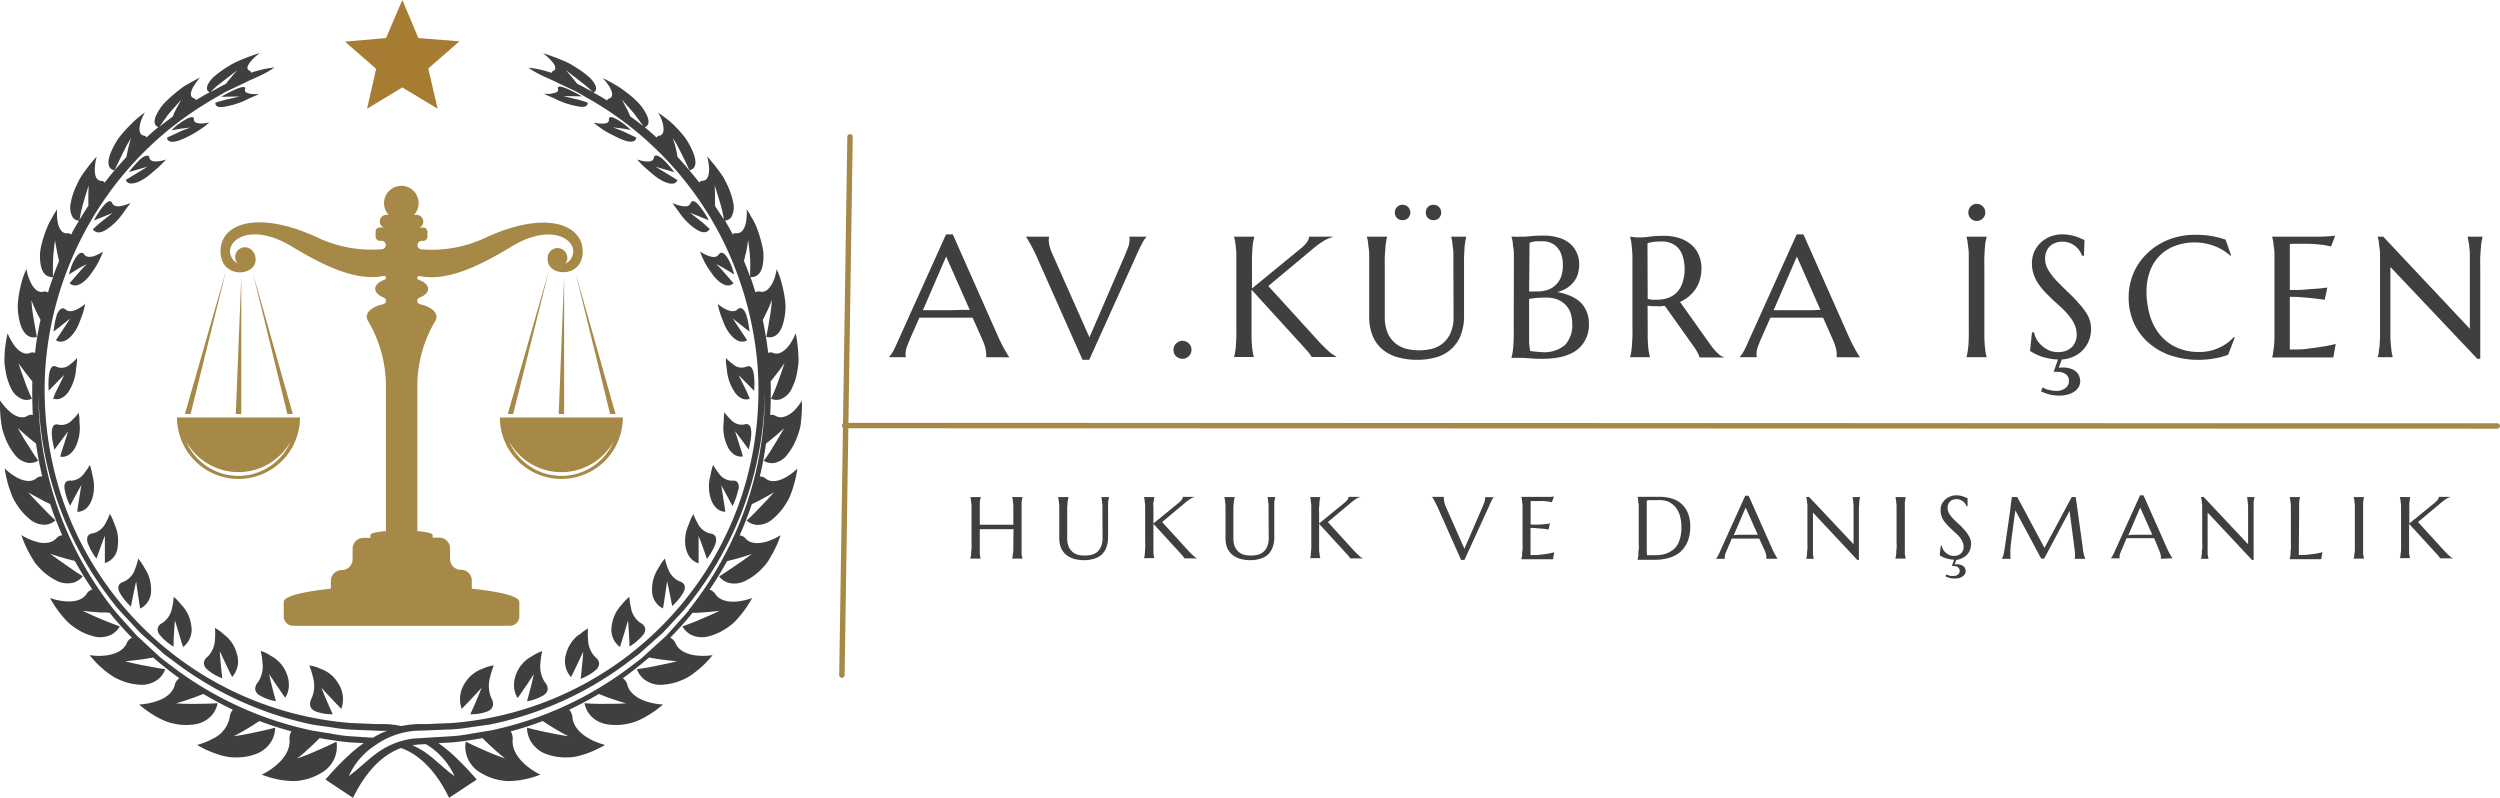 <?xml version="1.0" encoding="UTF-8"?> <svg xmlns="http://www.w3.org/2000/svg" xmlns:xlink="http://www.w3.org/1999/xlink" viewBox="0 0 459.87 146.79"><defs><style>.cls-1{fill:none;}.cls-2{fill:#3f3f3f;}.cls-3{clip-path:url(#clip-path);}.cls-4{fill:#a68947;}.cls-5{clip-path:url(#clip-path-2);}.cls-6{clip-path:url(#clip-path-3);}.cls-7{clip-path:url(#clip-path-4);}.cls-8{clip-path:url(#clip-path-5);}.cls-9{clip-path:url(#clip-path-6);}.cls-10{fill:#a57c32;}</style><clipPath id="clip-path" transform="translate(-0.14)"><rect class="cls-1" y="9.78" width="147.91" height="137"></rect></clipPath><clipPath id="clip-path-2" transform="translate(-0.14)"><rect class="cls-1" x="92.06" y="76.7" width="22.65" height="11.58"></rect></clipPath><clipPath id="clip-path-3" transform="translate(-0.14)"><rect class="cls-1" x="32.7" y="75.62" width="23.21" height="13.33"></rect></clipPath><clipPath id="clip-path-4" transform="translate(-0.14)"><rect class="cls-1" x="39.91" y="34.14" width="68" height="77.48"></rect></clipPath><clipPath id="clip-path-5" transform="translate(-0.14)"><rect class="cls-1" x="52.31" y="107.67" width="43.4" height="7.45"></rect></clipPath><clipPath id="clip-path-6" transform="translate(-0.14)"><rect class="cls-1" x="63.65" width="21" height="20"></rect></clipPath></defs><g id="Layer_2" data-name="Layer 2"><g id="Layer_1-2" data-name="Layer 1"><path class="cls-2" d="M57.49,128.39c-.68,1.24-.22,2.09.7,2.47a8.32,8.32,0,0,0,3.16.52c-.77-1.66-1.47-3.29-2.09-4.87,1.14,1.26,2.37,2.55,3.66,3.89a5.32,5.32,0,0,0-.63-4.81,5.94,5.94,0,0,0-1.63-1.76,6.32,6.32,0,0,0-.88-.52c-.29-.15-.58-.24-.84-.36a6.47,6.47,0,0,0-1.91-.54,12.73,12.73,0,0,1,.66,2.09,5.73,5.73,0,0,1-.2,3.89" transform="translate(-0.14)"></path><path class="cls-2" d="M48.09,119.77a11.76,11.76,0,0,1,.33,2.09,5.28,5.28,0,0,1-.82,3.63,1.78,1.78,0,0,0-.5,1.42,1.65,1.65,0,0,0,.8,1,8.8,8.8,0,0,0,3,1.08q-.72-2.55-1.26-5l1.43,2.14c.5.72,1,1.49,1.55,2.2a4.51,4.51,0,0,0,.64-1.88,5.65,5.65,0,0,0-.48-2.75,6.21,6.21,0,0,0-2.89-3.1,6.9,6.9,0,0,0-1.81-.88" transform="translate(-0.14)"></path><path class="cls-2" d="M42.83,124.55a4.39,4.39,0,0,0,.87-4.33,6.39,6.39,0,0,0-2.37-3.51,7.75,7.75,0,0,0-1.65-1.19,11,11,0,0,1,0,2,4.69,4.69,0,0,1-1.34,3.27,1.57,1.57,0,0,0-.7,1.25,1.71,1.71,0,0,0,.62,1.12,9.32,9.32,0,0,0,2.78,1.62c-.21-1.71-.37-3.36-.48-5l1.09,2.31c.38.77.74,1.61,1.17,2.37" transform="translate(-0.14)"></path><path class="cls-2" d="M32.06,118.93c0-1.66.14-3.27.26-4.81l.72,2.41c.26.81.49,1.68.79,2.48a4,4,0,0,0,1.49-3.94,6.6,6.6,0,0,0-1.81-3.81,8.24,8.24,0,0,0-1.43-1.47,10.22,10.22,0,0,1-.28,2A4.25,4.25,0,0,1,30,114.6a1.43,1.43,0,0,0-.86,1.05,1.69,1.69,0,0,0,.43,1.19,10.28,10.28,0,0,0,2.46,2.09" transform="translate(-0.14)"></path><path class="cls-2" d="M24.24,111.51c.3-1.58.61-3.1.94-4.56l.35,2.46c.13.83.24,1.7.4,2.54a3.65,3.65,0,0,0,2-3.48,7,7,0,0,0-1.21-4,8.83,8.83,0,0,0-1.16-1.71,10,10,0,0,1-.55,1.84A3.86,3.86,0,0,1,22.92,107c-1.13.33-1.21,1.19-.73,2.07a10.64,10.64,0,0,0,2,2.48" transform="translate(-0.14)"></path><path class="cls-2" d="M19.39,103.58a3.31,3.31,0,0,0,2.39-3,7.26,7.26,0,0,0-.58-4.16,8.94,8.94,0,0,0-.86-1.9,8.71,8.71,0,0,1-.77,1.67,3.43,3.43,0,0,1-2.32,1.91,1.14,1.14,0,0,0-1,.61,1.77,1.77,0,0,0,.06,1.25,11.54,11.54,0,0,0,1.58,2.82c.51-1.47,1-2.88,1.54-4.23V101c0,.83,0,1.69,0,2.54" transform="translate(-0.14)"></path><path class="cls-2" d="M14.43,94.16c.87-.06,2-.49,2.67-2.42a7.62,7.62,0,0,0,.07-4.2,13.93,13.93,0,0,0-.33-1.46,5.71,5.71,0,0,0-.18-.57,9.43,9.43,0,0,1-1,1.5,3.06,3.06,0,0,1-2.45,1.41c-1.06-.12-1.35.63-1.18,1.63a11.94,11.94,0,0,0,1,3c.69-1.33,1.38-2.61,2.07-3.82l-.38,2.39c-.12.81-.28,1.66-.36,2.49" transform="translate(-0.14)"></path><path class="cls-2" d="M11.23,84a2.24,2.24,0,0,0,1.39-.22,3.68,3.68,0,0,0,1.44-1.64A8,8,0,0,0,14.79,78c-.07-.6,0-1.13-.09-1.51s-.07-.6-.07-.6a8.08,8.08,0,0,1-1.16,1.31,2.64,2.64,0,0,1-2.45.94c-2-.64-1.32,2.8-.86,4.59.85-1.18,1.69-2.3,2.51-3.38l-.73,2.29c-.23.77-.55,1.58-.71,2.37" transform="translate(-0.14)"></path><path class="cls-2" d="M9.09,71.87c1-1,1.94-2,2.87-2.91L10.91,71.1l-.55,1.1-.45,1.12a1.93,1.93,0,0,0,1.31,0A3.16,3.16,0,0,0,12.77,72a8.59,8.59,0,0,0,1.35-4c.06-.61.16-1.14.18-1.53s0-.61,0-.61A7.62,7.62,0,0,1,13.07,67a2.35,2.35,0,0,1-2.42.52C9,66.51,9,70,9.09,71.87" transform="translate(-0.14)"></path><path class="cls-2" d="M10.62,57.82A15.41,15.41,0,0,0,10,61l3.07-2.42-2.65,4c.6.37,1.61.56,2.9-.85a7.24,7.24,0,0,0,1.19-1.84c.29-.66.51-1.32.74-1.9a13.69,13.69,0,0,0,.56-2.09,7.38,7.38,0,0,1-1.32.91c-.74.39-1.67.68-2.29.13s-1.18,0-1.59.88" transform="translate(-0.14)"></path><path class="cls-2" d="M14.51,50.29l-1.57,1.8c.45.45,1.37.8,2.76-.41a7,7,0,0,0,.76-.78c.24-.29.43-.59.65-.88a12.64,12.64,0,0,0,1.09-1.74,15.51,15.51,0,0,0,.88-2,7.1,7.1,0,0,1-1.36.72c-.74.29-1.63.44-2.08-.19s-1.07-.22-1.61.64a8.28,8.28,0,0,0-.74,1.49c-.19.54-.35,1.09-.47,1.54l1.62-1c.52-.32,1.12-.62,1.66-.91l-.83.84-.76.88" transform="translate(-0.14)"></path><path class="cls-2" d="M23.77,37.86l.36-.52a8.28,8.28,0,0,1-1.45.5c-.77.17-1.58.23-1.88-.45s-.92-.35-1.58.43a11.58,11.58,0,0,0-1,1.36,11.79,11.79,0,0,0-.81,1.4c.56-.27,1.18-.49,1.74-.73l1.7-.68-1.84,1.45c-.64.47-1.17,1-1.79,1.55.33.5,1.1,1,2.58,0a10.72,10.72,0,0,0,1.69-1.41,14,14,0,0,0,1.32-1.58c.35-.53.7-1,.92-1.28" transform="translate(-0.14)"></path><path class="cls-2" d="M30.71,29.33a7.4,7.4,0,0,1-1.43.34c-.74.09-1.54,0-1.65-.64s-.79-.45-1.6.17a21.7,21.7,0,0,0-2.19,2.46l3.44-1-4,2.44c.21.53.77,1,2.43.3a8.89,8.89,0,0,0,1.84-1.16c.56-.46,1.1-.94,1.59-1.35a20,20,0,0,0,1.57-1.58" transform="translate(-0.14)"></path><path class="cls-2" d="M38.15,22.92a5,5,0,0,1,.53-.38l-.46.07a6.59,6.59,0,0,1-1,.1c-.71,0-1.44-.13-1.41-.75s-.63-.49-1.51,0c-.44.25-.93.59-1.41.93s-.86.76-1.21,1.08l1.72-.3,1.74-.21c-.72.28-1.47.53-2.15.87l-2.14,1c.06.5.51,1.09,2.19.53a15.64,15.64,0,0,0,2-.9,18.82,18.82,0,0,0,1.81-1.07c.54-.35,1-.69,1.3-.94" transform="translate(-0.14)"></path><path class="cls-2" d="M47.23,17.56l.59-.28a8.28,8.28,0,0,1-1.42,0c-.7-.1-1.35-.28-1.19-.84.38-1.22-2.76.43-4.39,1.36l3.42-.05L42,18.26c-.76.16-1.5.41-2.23.64-.06.46.23,1.05,1.93.68a15,15,0,0,0,4.06-1.37c.58-.28,1.12-.48,1.48-.65" transform="translate(-0.14)"></path><path class="cls-2" d="M88.74,126.51c-.63,1.58-1.32,3.21-2.09,4.87a8.36,8.36,0,0,0,3.16-.52c.92-.38,1.38-1.23.7-2.47a5.79,5.79,0,0,1-.2-3.89,12.73,12.73,0,0,1,.66-2.09,6.47,6.47,0,0,0-1.91.54c-.27.12-.56.21-.85.36a6.23,6.23,0,0,0-.87.52,6.1,6.1,0,0,0-1.64,1.76,5.32,5.32,0,0,0-.63,4.81c1.31-1.34,2.52-2.63,3.67-3.89" transform="translate(-0.14)"></path><path class="cls-2" d="M95.37,128.38c.54-.71,1-1.48,1.54-2.2L98.35,124c-.37,1.62-.78,3.28-1.27,5a8.85,8.85,0,0,0,3-1.08,1.72,1.72,0,0,0,.8-1,1.76,1.76,0,0,0-.51-1.42,5.33,5.33,0,0,1-.81-3.63,12.38,12.38,0,0,1,.32-2.09,6.93,6.93,0,0,0-1.8.88,6.22,6.22,0,0,0-2.9,3.1,5.63,5.63,0,0,0-.47,2.75,4.51,4.51,0,0,0,.64,1.88" transform="translate(-0.14)"></path><path class="cls-2" d="M106.67,116.71a6.4,6.4,0,0,0-2.38,3.51,4.41,4.41,0,0,0,.88,4.33c.42-.76.79-1.6,1.17-2.37l1.09-2.31c-.12,1.6-.27,3.25-.48,5a9.58,9.58,0,0,0,2.78-1.62,1.71,1.71,0,0,0,.62-1.12,1.6,1.6,0,0,0-.7-1.25,4.69,4.69,0,0,1-1.34-3.27,10.59,10.59,0,0,1,0-2,7.86,7.86,0,0,0-1.64,1.19" transform="translate(-0.14)"></path><path class="cls-2" d="M115.92,109.79a8.07,8.07,0,0,0-1.44,1.47,6.72,6.72,0,0,0-1.81,3.81,4,4,0,0,0,1.49,3.94c.3-.8.54-1.67.79-2.48l.72-2.41c.12,1.54.22,3.15.27,4.81a10,10,0,0,0,2.45-2.09,1.7,1.7,0,0,0,.44-1.19,1.43,1.43,0,0,0-.86-1.05,4.25,4.25,0,0,1-1.77-2.85,10.22,10.22,0,0,1-.28-2" transform="translate(-0.14)"></path><path class="cls-2" d="M123,104.57a9.47,9.47,0,0,1-.54-1.84,8.33,8.33,0,0,0-1.16,1.71,6.89,6.89,0,0,0-1.21,4,3.63,3.63,0,0,0,2,3.48c.17-.84.27-1.71.4-2.54l.36-2.46q.5,2.19.93,4.56a10.67,10.67,0,0,0,2.06-2.48c.48-.88.4-1.74-.73-2.07a3.88,3.88,0,0,1-2.1-2.39" transform="translate(-0.14)"></path><path class="cls-2" d="M131.73,100a1.71,1.71,0,0,0,.05-1.25,1.13,1.13,0,0,0-1-.61,3.41,3.41,0,0,1-2.31-1.91,9.17,9.17,0,0,1-.78-1.67,9.25,9.25,0,0,0-.85,1.9,7.18,7.18,0,0,0-.59,4.16c.39,2,1.51,2.73,2.4,3,0-.85,0-1.71,0-2.54V98.59q.78,2,1.53,4.23a11.25,11.25,0,0,0,1.59-2.82" transform="translate(-0.14)"></path><path class="cls-2" d="M136,90.05c.16-1-.12-1.75-1.18-1.63A3,3,0,0,1,132.32,87a8.65,8.65,0,0,1-1-1.5,5.71,5.71,0,0,0-.18.57,13.93,13.93,0,0,0-.33,1.46,7.53,7.53,0,0,0,.07,4.2c.66,1.93,1.8,2.36,2.67,2.42-.08-.83-.25-1.68-.36-2.49l-.38-2.39c.68,1.21,1.37,2.49,2.06,3.82a11.58,11.58,0,0,0,1.06-3" transform="translate(-0.14)"></path><g class="cls-3"><path class="cls-2" d="M146.17,75.6c-1,.88-2.26,1.53-3.36.91a1.21,1.21,0,0,0-1-.16c.12-2.07.15-4.14.09-6.19.87-1.08,1.72-2.19,2.55-3.35q-.56,1.69-1.17,3.33a25.35,25.35,0,0,1-1.32,3.2,2.37,2.37,0,0,0,1.73.11,3.81,3.81,0,0,0,2.14-2.07,11,11,0,0,0,1-3.28,12.49,12.49,0,0,0,.2-1.7q0-.83-.06-1.59a25.27,25.27,0,0,0-.46-3.5,10.75,10.75,0,0,1-1.2,2.18c-.75,1-1.82,1.87-2.92,1.44a1.09,1.09,0,0,0-.94,0q-.37-3.06-1-6.09c.19-.38.4-.76.58-1.15a23.09,23.09,0,0,0,1.09-2.52,26.7,26.7,0,0,1-.42,3.44c-.18,1.13-.38,2.25-.6,3.35.87.24,2.36.15,3.12-2.54a12.19,12.19,0,0,0,.41-3.38,20.57,20.57,0,0,0-.52-3.23,17.54,17.54,0,0,0-.72-2.4c-.23-.58-.4-.93-.4-.93s0,.3-.12.73a6.77,6.77,0,0,1-.5,1.56c-.51,1.12-1.32,2.12-2.4,1.87a1,1,0,0,0-.86.15c-.29-.95-.6-1.89-.93-2.83.84.08,2.13-.23,2.37-3a11.63,11.63,0,0,0,0-1.67,13.57,13.57,0,0,0-.34-1.66,22.21,22.21,0,0,0-1-3.08,10.82,10.82,0,0,0-.63-1.23c-.21-.37-.4-.68-.56-1l-.53-.84a10.4,10.4,0,0,1-.11,2.29c-.18,1.12-.74,2.22-1.76,2.13a.83.83,0,0,0-.73.24l0-.09c-.44-.84-.91-1.67-1.39-2.48a1.51,1.51,0,0,0,1.14-.6,3.7,3.7,0,0,0,.39-2.61,13.61,13.61,0,0,0-1-3.13c-.24-.51-.49-1-.75-1.48s-.59-.89-.88-1.29a29.62,29.62,0,0,0-2.18-2.68,10.42,10.42,0,0,1,.36,2.21c0,1.11-.22,2.22-1.2,2.27a.65.65,0,0,0-.6.32c-1.28-1.63-2.62-3.2-4-4.71l-.21-1.09c-.17-.83-.42-1.6-.66-2.39.29.47.59.94.85,1.43l.76,1.49c.49,1,1,2,1.43,3,.69-.1,1.67-.74.72-3.19a13.67,13.67,0,0,0-1.56-2.87,26.49,26.49,0,0,0-2.13-2.37A17.5,17.5,0,0,0,122,21.29l-.79-.58s.13.24.31.6a6.32,6.32,0,0,1,.53,1.37c.26,1.05.25,2.13-.63,2.28a.57.57,0,0,0-.49.35c-.56-.5-1.11-1-1.68-1.5l-.53-.41c.63-.23,1.26-.92-.06-3.06a9.33,9.33,0,0,0-.95-1.27c-.36-.39-.76-.77-1.17-1.14A29.41,29.41,0,0,0,114,16c-1.65-1-3-1.65-3-1.65A10.73,10.73,0,0,1,112.28,16c.5.89.75,1.84-.06,2.11-.27.09-.38.22-.39.38-.83-.52-1.68-1-2.54-1.47a.76.76,0,0,0,.5-.77,1.76,1.76,0,0,0-.27-.83,4.78,4.78,0,0,0-.94-1.17A17.46,17.46,0,0,0,106,12.35c-.47-.29-.94-.58-1.41-.81s-.95-.42-1.4-.61c-1.79-.73-3.17-1.15-3.17-1.15a11.41,11.41,0,0,1,1.52,1.37c.66.74,1.1,1.57.39,1.88-.23.11-.31.24-.28.38-.41-.13-.83-.26-1.25-.37a18.7,18.7,0,0,0-3.07-.59,18.31,18.31,0,0,0,2.7,1.54c.92.44,1.87.81,2.77,1.28l2.75,1.3c.93.41,1.78,1,2.67,1.47A61.54,61.54,0,0,1,133,44a63.84,63.84,0,0,1,6.48,23.12A62.88,62.88,0,0,1,136.64,91,61.14,61.14,0,0,1,83.23,133l-3,.12-1.48.07c-.51,0-1,0-1.58,0a16.52,16.52,0,0,0-3.19.37,16.23,16.23,0,0,0-3.17-.37c-.61,0-1.08,0-1.58,0l-1.49-.07-3-.12A61.12,61.12,0,0,1,11.36,91a62.88,62.88,0,0,1-2.84-23.8A62.41,62.41,0,0,1,29.81,25a64.45,64.45,0,0,1,9.92-7c.9-.49,1.74-1.06,2.67-1.47l2.75-1.3c.91-.47,1.85-.84,2.77-1.28a18.4,18.4,0,0,0,2.71-1.54,18.5,18.5,0,0,0-3.07.59c-.42.11-.84.24-1.25.37,0-.14-.05-.27-.29-.38-.71-.31-.26-1.14.4-1.88a11.41,11.41,0,0,1,1.52-1.37s-1.39.42-3.17,1.15c-.45.19-.92.39-1.4.61a15.47,15.47,0,0,0-1.41.81,17.57,17.57,0,0,0-2.55,1.89,5,5,0,0,0-.94,1.17,2,2,0,0,0-.27.83.78.78,0,0,0,.51.77q-1.3.69-2.55,1.47c0-.16-.12-.29-.38-.38-.81-.27-.57-1.22-.07-2.11a11.18,11.18,0,0,1,1.23-1.69s-1.32.63-3,1.65a31.1,31.1,0,0,0-2.48,2c-.4.37-.8.75-1.17,1.14a10.14,10.14,0,0,0-.94,1.27c-1.32,2.14-.69,2.83-.07,3.06l-.52.41c-.57.49-1.13,1-1.69,1.5-.05-.17-.2-.29-.49-.35-.88-.15-.89-1.23-.63-2.28a6.31,6.31,0,0,1,.54-1.37c.17-.36.31-.6.31-.6l-.79.58a16.53,16.53,0,0,0-1.82,1.63,26.49,26.49,0,0,0-2.13,2.37,14.19,14.19,0,0,0-1.57,2.87c-.94,2.45,0,3.09.73,3.19.46-1,.94-2,1.43-3l.75-1.49c.27-.49.57-1,.86-1.43a21,21,0,0,0-.65,2.39c-.08.37-.15.73-.22,1.09q-2.13,2.27-4,4.71a.69.69,0,0,0-.62-.32c-1-.05-1.23-1.16-1.19-2.27a10,10,0,0,1,.35-2.21,31.83,31.83,0,0,0-2.18,2.68c-.28.4-.59.82-.86,1.29s-.52,1-.75,1.48a13.18,13.18,0,0,0-1,3.13,3.64,3.64,0,0,0,.39,2.61,1.5,1.5,0,0,0,1.14.6c-.48.81-1,1.64-1.39,2.48l-.05.09a.81.81,0,0,0-.72-.24c-1,.09-1.58-1-1.77-2.13a10.06,10.06,0,0,1-.1-2.29l-.54.84c-.15.27-.34.58-.55,1a9.4,9.4,0,0,0-.63,1.23,23.6,23.6,0,0,0-1.06,3.08,13.54,13.54,0,0,0-.33,1.66,10.34,10.34,0,0,0,0,1.67c.24,2.74,1.52,3,2.37,3-.33.94-.65,1.88-.94,2.83a1,1,0,0,0-.85-.15c-1.08.25-1.9-.75-2.4-1.87A8.89,8.89,0,0,1,5,49.48s-.16.35-.4.93a16.38,16.38,0,0,0-.71,2.4A20.57,20.57,0,0,0,3.41,56a12.18,12.18,0,0,0,.4,3.38C4.58,62.11,6.06,62.2,6.93,62c-.21-1.1-.41-2.22-.6-3.35a28.56,28.56,0,0,1-.41-3.44A25.13,25.13,0,0,0,7,57.69c.19.39.4.77.59,1.15-.44,2-.79,4-1,6.09a1.07,1.07,0,0,0-.93,0c-1.11.43-2.18-.42-2.92-1.44a10.75,10.75,0,0,1-1.2-2.18A24.27,24.27,0,0,0,1,64.81c0,.51-.05,1-.05,1.59a11.09,11.09,0,0,0,.2,1.7,11.31,11.31,0,0,0,1,3.28,3.87,3.87,0,0,0,2.14,2.07,2.36,2.36,0,0,0,1.73-.11,28.71,28.71,0,0,1-1.32-3.2c-.4-1.09-.79-2.2-1.16-3.33.82,1.16,1.68,2.27,2.55,3.35-.06,2.06,0,4.12.08,6.19a1.19,1.19,0,0,0-1,.16c-1.1.62-2.38,0-3.36-.91A9.92,9.92,0,0,1,.16,73.66a23.59,23.59,0,0,0,.13,3.55c.06.51.14,1.05.24,1.59a15.75,15.75,0,0,0,.53,1.65,11.34,11.34,0,0,0,1.71,3.06,3.93,3.93,0,0,0,2.59,1.64,2.79,2.79,0,0,0,1.82-.44c-.73-.93-1.29-1.92-1.94-2.91S4,79.77,3.4,78.72c1.09,1,2.23,2,3.36,2.86q.44,3.06,1.15,6.06A1.42,1.42,0,0,0,6.82,88c-1,.83-2.52.44-3.72-.24A11.07,11.07,0,0,1,1,86.16a22.55,22.55,0,0,0,.8,3.5c.16.49.34,1,.55,1.52a8.82,8.82,0,0,0,.82,1.54,11,11,0,0,0,2.34,2.69,4.17,4.17,0,0,0,3,1.11,3.15,3.15,0,0,0,1.83-.8c-.88-.79-1.68-1.64-2.52-2.5S6.1,91.47,5.32,90.55c.86.53,1.79,1,2.69,1.5.45.24.91.44,1.36.67.65,2,1.39,3.87,2.22,5.74a1.61,1.61,0,0,0-1.1.59c-1,1-2.56,1-3.93.52a10.79,10.79,0,0,1-2.5-1.15,21.78,21.78,0,0,0,1.45,3.31c.24.45.52.93.83,1.41a6.44,6.44,0,0,0,.5.7c.2.22.39.45.6.67a10.66,10.66,0,0,0,2.89,2.19,4.47,4.47,0,0,0,3.28.49A3.55,3.55,0,0,0,15.37,106c-1-.61-2-1.29-3-2s-2-1.38-3-2.15c1,.36,2,.65,3,.94l1.54.39a60.08,60.08,0,0,0,3.23,5.25,1.75,1.75,0,0,0-1.07.82c-.82,1.24-2.49,1.5-4,1.35A11.13,11.13,0,0,1,9.34,110a20.28,20.28,0,0,0,2,3c.32.4.69.82,1.09,1.24a7.17,7.17,0,0,0,.63.59c.23.19.48.37.73.55a10.42,10.42,0,0,0,3.32,1.6,4.69,4.69,0,0,0,3.44-.2,3.88,3.88,0,0,0,1.62-1.56c-1.15-.4-2.26-.86-3.41-1.33s-2.32-1-3.42-1.55c1.05.17,2.19.24,3.27.32.57,0,1.14,0,1.71.07.22.27.43.55.65.81,1.09,1.3,2.26,2.56,3.45,3.77a1.9,1.9,0,0,0-1,1.07c-.65,1.42-2.31,2-3.86,2.2a11.32,11.32,0,0,1-2.94-.07,18.76,18.76,0,0,0,2.55,2.63c.4.33.84.68,1.32,1a7.84,7.84,0,0,0,1.56.87,10.46,10.46,0,0,0,3.63.93,4.92,4.92,0,0,0,3.47-.93,4.27,4.27,0,0,0,1.39-1.92c-1.23-.15-2.42-.4-3.66-.63s-2.5-.49-3.72-.84c1.1-.06,2.27-.23,3.38-.37.6-.09,1.18-.2,1.77-.3,1.55,1.34,3.15,2.61,4.82,3.81a2.09,2.09,0,0,0-.85,1.29c-.43,1.58-2,2.55-3.55,3a11.87,11.87,0,0,1-3,.54,18.39,18.39,0,0,0,3,2.14,13.8,13.8,0,0,0,1.49.77,8.47,8.47,0,0,0,1.72.57,10.29,10.29,0,0,0,3.8.2,5.23,5.23,0,0,0,3.33-1.66,4.75,4.75,0,0,0,1.1-2.26c-1.26.1-2.5.1-3.77.12s-2.6,0-3.89-.09c1.12-.3,2.26-.7,3.35-1.08l1.69-.65c.93.56,1.86,1.09,2.82,1.59s1.73.9,2.61,1.32a2.33,2.33,0,0,0-.6,1.46,5.44,5.44,0,0,1-3.06,3.84,11.83,11.83,0,0,1-2.92,1.16,18,18,0,0,0,3.37,1.59c.51.17,1,.34,1.62.48a7.7,7.7,0,0,0,1.83.23,10.16,10.16,0,0,0,3.83-.56,5.57,5.57,0,0,0,3-2.38,5.19,5.19,0,0,0,.71-2.53c-1.22.34-2.46.6-3.73.87s-2.59.54-3.89.7c1.06-.52,2.13-1.17,3.16-1.79.54-.32,1-.66,1.56-1q2.89,1.09,5.88,1.9a2.63,2.63,0,0,0-.34,1.62c.12,1.79-1.07,3.43-2.39,4.56a12.68,12.68,0,0,1-2.71,1.78,17.47,17.47,0,0,0,3.63,1c.53.08,1.1.14,1.7.17a7.23,7.23,0,0,0,1.84-.11,10.08,10.08,0,0,0,3.72-1.35,5.58,5.58,0,0,0,2.85-5.78c-1.14.56-2.32,1.11-3.54,1.63a38.32,38.32,0,0,1-3.72,1.47c1-.72,1.91-1.61,2.82-2.44.46-.43.89-.88,1.34-1.31,1.79.33,3.61.6,5.43.78l2.68.15a26.36,26.36,0,0,0-2.4,1.9,52.45,52.45,0,0,0-4.64,4.8l5.07,3.36c1.67-3.44,4-6.6,7.1-8.36a10.4,10.4,0,0,1,1.73-.8,10.24,10.24,0,0,1,1.75.8c3.1,1.76,5.43,4.92,7.09,8.36l5.08-3.36a52.45,52.45,0,0,0-4.64-4.8,27.66,27.66,0,0,0-2.39-1.9l2.67-.15c1.82-.18,3.63-.45,5.43-.78.44.43.87.88,1.34,1.31.9.83,1.87,1.72,2.82,2.44a39.53,39.53,0,0,1-3.73-1.47c-1.21-.52-2.39-1.07-3.53-1.63a5.55,5.55,0,0,0,2.85,5.78,10.1,10.1,0,0,0,3.71,1.35,7.33,7.33,0,0,0,1.85.11,16.94,16.94,0,0,0,1.69-.17,17.23,17.23,0,0,0,3.64-1,12.68,12.68,0,0,1-2.71-1.78c-1.32-1.13-2.51-2.77-2.39-4.56a2.69,2.69,0,0,0-.35-1.62c2-.54,4-1.17,5.88-1.9.52.34,1,.68,1.56,1,1,.62,2.11,1.27,3.16,1.79-1.3-.16-2.61-.44-3.88-.7s-2.51-.53-3.73-.87a5.28,5.28,0,0,0,.7,2.53,5.56,5.56,0,0,0,3,2.38,10.16,10.16,0,0,0,3.83.56,7.56,7.56,0,0,0,1.82-.23c.58-.14,1.12-.31,1.62-.48a18.28,18.28,0,0,0,3.38-1.59,11.83,11.83,0,0,1-2.92-1.16c-1.46-.81-2.89-2.13-3.06-3.84a2.33,2.33,0,0,0-.61-1.46c.88-.42,1.76-.86,2.62-1.32s1.89-1,2.82-1.59l1.69.65c1.09.38,2.23.78,3.34,1.08-1.28.09-2.61.08-3.88.09s-2.52,0-3.77-.12a4.82,4.82,0,0,0,1.09,2.26,5.28,5.28,0,0,0,3.33,1.66,10.35,10.35,0,0,0,3.81-.2,8.47,8.47,0,0,0,1.72-.57,13.8,13.8,0,0,0,1.49-.77,18,18,0,0,0,3-2.14,11.94,11.94,0,0,1-3-.54c-1.53-.49-3.11-1.46-3.54-3a2.17,2.17,0,0,0-.85-1.29c1.67-1.2,3.27-2.47,4.82-3.81.59.1,1.17.21,1.77.3,1.11.14,2.27.31,3.38.37-1.22.35-2.5.58-3.73.84s-2.43.48-3.66.63a4.38,4.38,0,0,0,1.4,1.92,4.9,4.9,0,0,0,3.47.93,10.35,10.35,0,0,0,3.62-.93,7.65,7.65,0,0,0,1.57-.87c.47-.34.91-.69,1.31-1a19.25,19.25,0,0,0,2.56-2.63,11.36,11.36,0,0,1-2.94.07c-1.55-.17-3.21-.78-3.86-2.2a1.9,1.9,0,0,0-1-1.07c1.19-1.21,2.35-2.47,3.44-3.77.23-.26.44-.54.66-.81.56,0,1.13,0,1.71-.07,1.08-.08,2.22-.15,3.27-.32-1.1.59-2.3,1.06-3.42,1.55s-2.26.93-3.41,1.33a3.88,3.88,0,0,0,1.62,1.56,4.68,4.68,0,0,0,3.44.2,10.63,10.63,0,0,0,3.32-1.6l.73-.55a7.17,7.17,0,0,0,.63-.59c.4-.42.76-.84,1.09-1.24a20.28,20.28,0,0,0,2-3,11.13,11.13,0,0,1-2.77.64c-1.49.15-3.16-.11-4-1.35a1.8,1.8,0,0,0-1.07-.82c1.16-1.69,2.23-3.45,3.22-5.25l1.55-.39c1-.29,2.07-.58,3-.94-.94.77-2,1.46-3,2.15s-2,1.36-3,2a3.5,3.5,0,0,0,1.76,1.18,4.48,4.48,0,0,0,3.28-.49,10.62,10.62,0,0,0,2.88-2.19c.21-.22.41-.45.6-.67a6.55,6.55,0,0,0,.51-.7c.31-.48.58-1,.83-1.41a21,21,0,0,0,1.44-3.31,10.84,10.84,0,0,1-2.49,1.15c-1.38.43-3,.51-3.93-.52a1.61,1.61,0,0,0-1.11-.59c.83-1.87,1.58-3.79,2.23-5.74.45-.23.91-.43,1.36-.67.9-.48,1.83-1,2.69-1.5-.78.92-1.64,1.8-2.47,2.67s-1.64,1.71-2.52,2.5a3.14,3.14,0,0,0,1.82.8,4.15,4.15,0,0,0,3-1.11,10.77,10.77,0,0,0,2.34-2.69,8.25,8.25,0,0,0,.83-1.54c.21-.52.39-1,.54-1.52a22.55,22.55,0,0,0,.8-3.5,10.7,10.7,0,0,1-2.12,1.6c-1.2.68-2.67,1.07-3.72.24a1.41,1.41,0,0,0-1.08-.36q.72-3,1.14-6.06c1.14-.9,2.27-1.85,3.37-2.86-.61,1-1.22,2.08-1.84,3.08s-1.21,2-1.94,2.91a2.76,2.76,0,0,0,1.81.44,3.93,3.93,0,0,0,2.59-1.64,11.34,11.34,0,0,0,1.71-3.06c.21-.55.39-1.11.54-1.65s.18-1.08.23-1.59a22.08,22.08,0,0,0,.13-3.55A10.08,10.08,0,0,1,146.17,75.6ZM106.34,15.43c-.68-.85-1.38-1.7-2.11-2.53l2.58,2,1.26,1c.37.32.72.67,1.08,1-.07,0-.13-.08-.21-.11C108.07,16.36,107.23,15.84,106.34,15.43Zm9.74,6c-.14-.32-.27-.66-.43-1-.37-.72-.75-1.42-1.14-2.13l2.17,2.46c.62.81,1.22,1.64,1.8,2.45C117.69,22.61,116.9,22,116.08,21.41ZM39.93,15.92l1.26-1,2.58-2c-.74.83-1.43,1.68-2.11,2.53-.9.41-1.74.93-2.61,1.39l-.2.11C39.21,16.59,39.56,16.24,39.93,15.92Zm-8.62,4.86,2.18-2.46c-.4.71-.78,1.41-1.14,2.13-.17.3-.29.64-.44,1-.81.6-1.61,1.2-2.39,1.82C30.1,22.42,30.69,21.59,31.31,20.78Zm106,26c.17-.85.33-1.72.47-2.6.13,1.14.28,2.26.34,3.38s0,2.26,0,3.36c-.36-1-.73-2-1.14-2.93C137.1,47.58,137.2,47.18,137.27,46.78Zm-5.64-9c0-1.21,0-2.43-.06-3.67.35,1.08.67,2.16,1,3.24a25.62,25.62,0,0,1,.7,3C132.73,39.55,132.19,38.68,131.63,37.83ZM15.45,37.4c.31-1.08.63-2.16,1-3.24-.06,1.24-.07,2.46-.05,3.67-.56.85-1.1,1.72-1.63,2.6A25.65,25.65,0,0,1,15.45,37.4ZM9.91,47.56c.06-1.12.22-2.24.35-3.38.14.88.3,1.75.47,2.6.07.4.17.8.28,1.21-.41,1-.78,1.94-1.13,2.93Q9.86,49.27,9.91,47.56Zm54.8,87.88a27.3,27.3,0,0,1-3.6-.48l-3.58-.58a64.37,64.37,0,0,1-26.08-12.06L30,121.23c-.47-.38-.9-.81-1.35-1.21L26,117.56l-.67-.61-.6-.67-1.21-1.35c-.8-.9-1.62-1.78-2.39-2.71A65.14,65.14,0,0,1,13.49,100,63.59,63.59,0,0,1,7.21,72.21a63.29,63.29,0,0,0,6.72,27.6,65.18,65.18,0,0,0,7.78,12c.77.9,1.61,1.75,2.41,2.63l1.21,1.31.61.65.66.6,2.67,2.37c.45.39.87.81,1.34,1.17l1.44,1.06a63.07,63.07,0,0,0,25.71,11.72l3.53.5a32,32,0,0,0,3.53.4l3.56.14,1.77.08c.39,0,.79,0,1.18,0-.31.12-.62.23-.92.37-.57.27-1.13.57-1.67.89ZM79,137.21a13,13,0,0,1,4.74,5.56c-2-1.45-3.59-3.15-5.5-4.46A14.7,14.7,0,0,0,76,137.09c.43-.07.87-.12,1.31-.15l1.15-.06A5.25,5.25,0,0,1,79,137.21Zm47.9-25c-.76.93-1.59,1.81-2.39,2.71l-1.2,1.35-.6.67-.67.61L119.33,120c-.44.4-.87.83-1.34,1.21l-1.44,1.09a64.41,64.41,0,0,1-26.09,12.06l-3.58.58a27.15,27.15,0,0,1-3.59.48l-7.15.44a14.26,14.26,0,0,0-6.33,2.43c-1.92,1.31-3.48,3-5.5,4.46A13,13,0,0,1,69,137.21,14.72,14.72,0,0,1,76,134.48c.62-.07,1.25-.08,1.88-.09l1.78-.08,3.55-.14a32.31,32.31,0,0,0,3.53-.4l3.53-.5A63.07,63.07,0,0,0,116,121.55l1.44-1.06c.46-.36.89-.78,1.34-1.17l2.66-2.37.67-.6.61-.65,1.21-1.31c.8-.88,1.64-1.73,2.4-2.63a65.18,65.18,0,0,0,7.78-12,63.16,63.16,0,0,0,6.73-27.6A63.46,63.46,0,0,1,134.5,100a64.63,64.63,0,0,1-7.65,12.19" transform="translate(-0.14)"></path></g><path class="cls-2" d="M137,78.09a2.67,2.67,0,0,1-2.46-.94,7.92,7.92,0,0,1-1.14-1.31,4.64,4.64,0,0,0-.08.6c-.06.38,0,.91-.09,1.51a7.94,7.94,0,0,0,.73,4.15,3.62,3.62,0,0,0,1.44,1.64,2.25,2.25,0,0,0,1.39.22c-.16-.79-.49-1.6-.71-2.37l-.74-2.29c.83,1.08,1.67,2.2,2.52,3.38.46-1.79,1.1-5.23-.86-4.59" transform="translate(-0.14)"></path><path class="cls-2" d="M137.34,67.48a2.33,2.33,0,0,1-2.41-.52,8,8,0,0,1-1.26-1.11s0,.23,0,.61.11.92.18,1.53a8.59,8.59,0,0,0,1.35,4,3.16,3.16,0,0,0,1.55,1.37,1.91,1.91,0,0,0,1.3,0l-.45-1.12-.54-1.1L136,69c.93.93,1.89,1.89,2.87,2.91.12-1.85.13-5.36-1.56-4.39" transform="translate(-0.14)"></path><path class="cls-2" d="M135.78,56.94c-.61.55-1.54.26-2.29-.13a7.08,7.08,0,0,1-1.31-.91,12.89,12.89,0,0,0,.55,2.09c.23.58.46,1.24.75,1.9a7.24,7.24,0,0,0,1.19,1.84c1.29,1.41,2.3,1.22,2.9.85l-2.65-4L138,61a15.41,15.41,0,0,0-.61-3.2c-.41-.93-.95-1.47-1.6-.88" transform="translate(-0.14)"></path><path class="cls-2" d="M135.18,50.48c-.12-.45-.28-1-.47-1.54a8.3,8.3,0,0,0-.75-1.49c-.54-.86-1.11-1.32-1.6-.64s-1.34.48-2.08.19a7.1,7.1,0,0,1-1.36-.72,14.54,14.54,0,0,0,.87,2,11.85,11.85,0,0,0,1.1,1.74c.21.29.4.59.64.88a9.33,9.33,0,0,0,.76.78c1.4,1.21,2.32.86,2.77.41l-1.57-1.8-.77-.88-.83-.84c.54.29,1.14.59,1.66.91l1.63,1" transform="translate(-0.14)"></path><path class="cls-2" d="M130.54,40.58a10.41,10.41,0,0,0-.8-1.4,11.61,11.61,0,0,0-1-1.36c-.65-.78-1.26-1.16-1.57-.43s-1.11.62-1.88.45a8.28,8.28,0,0,1-1.45-.5l.35.52c.23.32.58.75.93,1.28a15,15,0,0,0,1.31,1.58,10.72,10.72,0,0,0,1.69,1.41c1.49,1,2.26.54,2.58,0-.6-.52-1.14-1.08-1.78-1.55l-1.85-1.45,1.71.68c.57.24,1.17.46,1.73.73" transform="translate(-0.14)"></path><path class="cls-2" d="M122,29.2c-.81-.62-1.48-.88-1.59-.17s-.92.73-1.66.64a7.4,7.4,0,0,1-1.43-.34,18.08,18.08,0,0,0,1.57,1.58l1.58,1.35a9.23,9.23,0,0,0,1.85,1.16c1.66.74,2.22.23,2.43-.3l-4-2.44,3.44,1A20.66,20.66,0,0,0,122,29.2" transform="translate(-0.14)"></path><path class="cls-2" d="M116.28,24c-.34-.32-.76-.71-1.21-1.08a16.13,16.13,0,0,0-1.4-.93c-.88-.5-1.56-.69-1.52,0s-.7.76-1.4.75a6.45,6.45,0,0,1-1-.1l-.46-.07a5.74,5.74,0,0,1,.52.38c.32.25.77.59,1.31.94A17.67,17.67,0,0,0,113,24.93a15.64,15.64,0,0,0,2,.9c1.68.56,2.13,0,2.18-.53l-2.13-1c-.69-.34-1.43-.59-2.15-.87l1.74.21,1.71.3" transform="translate(-0.14)"></path><path class="cls-2" d="M101.6,17.24a8.28,8.28,0,0,1-1.42,0l.58.28c.37.17.9.37,1.48.65a15.06,15.06,0,0,0,4.06,1.37c1.71.37,2-.22,1.94-.68-.74-.23-1.47-.48-2.24-.64l-2.24-.55,3.42.05c-1.63-.93-4.78-2.58-4.39-1.36.16.56-.49.74-1.19.84" transform="translate(-0.14)"></path><path class="cls-4" d="M106,50.16l6.37,26h1Z" transform="translate(-0.14)"></path><g class="cls-5"><path class="cls-4" d="M103.4,87.54a10.49,10.49,0,0,1-9.64-6.39,11,11,0,0,0,19.28,0A10.49,10.49,0,0,1,103.4,87.54ZM92.09,76.79a11.31,11.31,0,1,0,22.62,0H92.09" transform="translate(-0.14)"></path></g><path class="cls-4" d="M101.15,49.61,93.54,76.16h1Z" transform="translate(-0.14)"></path><path class="cls-4" d="M102.91,76.16h1V50.91Z" transform="translate(-0.14)"></path><path class="cls-4" d="M46.64,50.16l6.36,26h1Z" transform="translate(-0.14)"></path><g class="cls-6"><path class="cls-4" d="M44,87.54a10.47,10.47,0,0,1-9.64-6.39,11,11,0,0,0,19.27,0A10.49,10.49,0,0,1,44,87.54ZM32.7,76.79a11.31,11.31,0,1,0,22.62,0H32.7" transform="translate(-0.14)"></path></g><path class="cls-4" d="M41.77,49.61,34.15,76.16H35.2Z" transform="translate(-0.14)"></path><path class="cls-4" d="M43.52,76.16h1V50.91Z" transform="translate(-0.14)"></path><g class="cls-7"><path class="cls-4" d="M84.93,104.82a2,2,0,0,1-2-2v-1.93a2,2,0,0,0-2-2H76.91V70.67A23.47,23.47,0,0,1,80.24,59a1.39,1.39,0,0,0,.2-.71c0-1-1.23-1.93-3-2.31a.67.67,0,0,1-.53-.52.65.65,0,0,1,.41-.72c1-.37,1.57-.95,1.57-1.61s-.69-1.3-1.73-1.66a.35.35,0,0,1-.25-.29.34.34,0,0,1,.41-.4c4.77,1,10.49-1.52,16.89-5.41,8.2-5,13.2-.46,10.75,2.51-1.64,2-3.8-1.32-3.8-1.32-1.84,4.1,5.9,5.23,6.16,0s-6.59-8-17.7-2.91a23.28,23.28,0,0,1-12,2.21.77.77,0,0,1-.68-.77.78.78,0,0,1,.77-.78H78a.77.77,0,0,0,.77-.78v-.88a.77.77,0,0,0-.77-.79h-.7A1.19,1.19,0,0,0,78,40.66a1.26,1.26,0,0,0-1.26-1.15h-.43a3.18,3.18,0,1,0-4.69,0h-.43A1.26,1.26,0,0,0,70,40.66a1.19,1.19,0,0,0,.72,1.18H70a.77.77,0,0,0-.77.79v.88a.77.77,0,0,0,.77.78h.33a.78.78,0,0,1,.77.78.77.77,0,0,1-.68.77,23.28,23.28,0,0,1-12-2.21c-11.12-5.09-18-2.45-17.7,2.91s8,4.1,6.16,0c0,0-2.16,3.3-3.8,1.32-2.45-3,2.55-7.5,10.75-2.51,6.4,3.89,12.12,6.38,16.89,5.41a.34.34,0,0,1,.41.4.35.35,0,0,1-.25.29c-1,.36-1.73,1-1.73,1.66s.62,1.24,1.57,1.61a.65.65,0,0,1,.41.72.67.67,0,0,1-.53.52c-1.76.38-3,1.27-3,2.31a1.39,1.39,0,0,0,.2.71,23.47,23.47,0,0,1,3.33,11.69V98.94H67a2,2,0,0,0-2,2v1.93a2,2,0,0,1-2,2,2,2,0,0,0-2,2v1.93a2,2,0,0,0,2,2H84.93a2,2,0,0,0,2-2V106.8a2,2,0,0,0-2-2" transform="translate(-0.14)"></path></g><path class="cls-4" d="M47,47.3a1.8,1.8,0,1,1-1.79-1.81A1.8,1.8,0,0,1,47,47.3" transform="translate(-0.14)"></path><path class="cls-4" d="M104.5,47.44a1.8,1.8,0,1,1-1.8-1.81,1.81,1.81,0,0,1,1.8,1.81" transform="translate(-0.14)"></path><g class="cls-8"><path class="cls-4" d="M74,107.69c-12,0-21.67,1.35-21.67,3v2.68a1.75,1.75,0,0,0,1.74,1.75H93.93a1.75,1.75,0,0,0,1.74-1.75V110.7c0-1.66-9.71-3-21.68-3" transform="translate(-0.14)"></path></g><path class="cls-4" d="M74,97.59c-3.16,0-5.72.36-5.72.8v.71a.46.46,0,0,0,.46.46H79.27a.46.46,0,0,0,.45-.46v-.71c0-.44-2.56-.8-5.73-.8" transform="translate(-0.14)"></path><g class="cls-9"><path class="cls-10" d="M74.15,16.08,80.64,20l-1.72-7.4,5.73-5L77.1,7,74.15,0l-3,7-7.55.66,5.73,5L67.66,20Z" transform="translate(-0.14)"></path></g><path class="cls-2" d="M181.55,65.71v-.06c0-.06,0-.13,0-.23s0-.2,0-.27a4.84,4.84,0,0,0-.14-1.07,9,9,0,0,0-.5-1.45l-1.86-4.19c-.58,0-1.35,0-2.31,0h-5.48c-.75,0-1.42,0-2,0l-1.79,4.06c-.16.39-.32.81-.5,1.27a3.87,3.87,0,0,0-.25,1.38,1.67,1.67,0,0,0,0,.33l.06.17v.06H163.7v-.06a5.42,5.42,0,0,0,.71-1c.27-.5.57-1.13.89-1.88l8.86-19.65h1.25L183.78,62c.19.43.4.85.6,1.27s.43.79.61,1.13l.5.85a2.45,2.45,0,0,0,.29.42v.06Zm-10-8.65h3.69L177,57l1.52,0-4.34-9.81-4.27,9.87Z" transform="translate(-0.14)"></path><path class="cls-2" d="M193.12,43.54v.07a.65.65,0,0,0-.06.25v.27a4.7,4.7,0,0,0,.13,1.06,8.63,8.63,0,0,0,.5,1.44l6.85,15.43,6.61-15.31c.15-.38.31-.8.5-1.25a4,4,0,0,0,.27-1.37,1,1,0,0,0,0-.32.43.43,0,0,0-.06-.2v-.07H211v.07a4.72,4.72,0,0,0-.71,1.06c-.28.5-.58,1.12-.92,1.87L200.5,66.19h-1.23l-8.4-18.9c-.19-.44-.39-.86-.6-1.27s-.41-.79-.6-1.12-.34-.63-.48-.86-.25-.36-.29-.43v-.07Z" transform="translate(-0.14)"></path><path class="cls-2" d="M216,64.36a1.54,1.54,0,0,1,.13-.65,1.26,1.26,0,0,1,.35-.52,1.73,1.73,0,0,1,.52-.36,1.62,1.62,0,0,1,.65-.14,1.53,1.53,0,0,1,.64.14,1.7,1.7,0,0,1,.54.36,1.39,1.39,0,0,1,.36.52,1.71,1.71,0,0,1,.12.65A1.64,1.64,0,0,1,217.63,66a1.62,1.62,0,0,1-.65-.14,1.87,1.87,0,0,1-.52-.34,1.41,1.41,0,0,1-.35-.52A1.65,1.65,0,0,1,216,64.36Z" transform="translate(-0.14)"></path><path class="cls-2" d="M227.15,65.65a7,7,0,0,0,.18-.82,11.68,11.68,0,0,0,.15-1.18c0-.47.07-1,.08-1.69s0-1.42,0-2.29V49.61c0-.88,0-1.64,0-2.3s0-1.21-.08-1.68a12,12,0,0,0-.15-1.21,7.25,7.25,0,0,0-.18-.81v-.07h3.7v.07c0,.22-.12.49-.18.81a12,12,0,0,0-.15,1.21c0,.47-.06,1-.08,1.68s0,1.42,0,2.3v3.45l9-7.37c1-.83,1.5-1.55,1.5-2.15h4.35v.07a6.15,6.15,0,0,0-1.85.83,16.68,16.68,0,0,0-2,1.5l-8,6.67,9.6,10.54,1,1c.28.26.53.49.75.67s.43.33.61.45.36.23.56.34v.06h-4.54a3.19,3.19,0,0,0-.21-.35c-.1-.14-.21-.29-.33-.44a4.81,4.81,0,0,0-.42-.48c-.16-.17-.29-.32-.42-.48l-9.68-10.63v6.34c0,.87,0,1.64,0,2.29s.05,1.22.08,1.69a11.68,11.68,0,0,0,.15,1.18c.06.33.13.6.18.82v.06h-3.7Z" transform="translate(-0.14)"></path><path class="cls-2" d="M267.49,49.61c0-.88,0-1.64,0-2.3s0-1.21-.08-1.68-.1-.89-.15-1.21a4.55,4.55,0,0,0-.17-.81v-.07h2.75v.07c-.05.22-.11.49-.16.81a12,12,0,0,0-.15,1.21c0,.47-.06,1-.08,1.68s0,1.42,0,2.3V58a9.87,9.87,0,0,1-.65,3.77A6.67,6.67,0,0,1,267,64.29a6.93,6.93,0,0,1-2.71,1.44,12.55,12.55,0,0,1-3.44.46,13.53,13.53,0,0,1-3.5-.44,7.64,7.64,0,0,1-2.81-1.39,6.51,6.51,0,0,1-1.87-2.5,9.35,9.35,0,0,1-.67-3.75v-8.5c0-.88,0-1.64,0-2.3s0-1.21-.09-1.68-.09-.89-.14-1.21a7,7,0,0,0-.19-.81v-.07h3.71v.07c-.06.22-.11.49-.17.81s-.1.72-.14,1.21-.08,1-.11,1.68,0,1.42,0,2.3v8.66a7.36,7.36,0,0,0,.54,3,4.92,4.92,0,0,0,1.44,1.9,5.41,5.41,0,0,0,2,1,10.23,10.23,0,0,0,4.67,0,5.18,5.18,0,0,0,2-1,5.12,5.12,0,0,0,1.44-1.9,7.18,7.18,0,0,0,.56-3ZM256.72,39.08a1.4,1.4,0,0,1,.4-1,1.51,1.51,0,0,1,.45-.31,1.48,1.48,0,0,1,.57-.1,1.54,1.54,0,0,1,.56.1,1.33,1.33,0,0,1,.46.31,1.56,1.56,0,0,1,.29.46,1.25,1.25,0,0,1,.12.54,1.39,1.39,0,0,1-.12.57,1.87,1.87,0,0,1-.29.46,1.44,1.44,0,0,1-.46.29,1.54,1.54,0,0,1-.56.1,1.48,1.48,0,0,1-.57-.1,1.3,1.3,0,0,1-.75-.75A1.56,1.56,0,0,1,256.72,39.08Zm5.69,0a1.4,1.4,0,0,1,.1-.54,1.33,1.33,0,0,1,.75-.77,1.54,1.54,0,0,1,.56-.1,1.59,1.59,0,0,1,.57.1,1.29,1.29,0,0,1,.45.31,1.59,1.59,0,0,1,.3.46,1.62,1.62,0,0,1,.1.54,1.8,1.8,0,0,1-.1.57,1.91,1.91,0,0,1-.3.46,1.39,1.39,0,0,1-.45.29,1.59,1.59,0,0,1-.57.1,1.54,1.54,0,0,1-.56-.1,1.7,1.7,0,0,1-.46-.29,1.87,1.87,0,0,1-.29-.46A1.56,1.56,0,0,1,262.41,39.08Z" transform="translate(-0.14)"></path><path class="cls-2" d="M278.61,49.61c0-.88,0-1.64,0-2.3s0-1.21-.09-1.68-.09-.89-.14-1.21a7,7,0,0,0-.19-.81v-.07c.21,0,.42,0,.65,0a6.32,6.32,0,0,0,.64,0h.77a14.42,14.42,0,0,0,1.5-.1,23.63,23.63,0,0,1,2.46-.1,8.91,8.91,0,0,1,2.54.35,6,6,0,0,1,2.05,1,4.9,4.9,0,0,1,1.33,1.69,5,5,0,0,1,.5,2.25,6,6,0,0,1-.29,1.92,4.52,4.52,0,0,1-.84,1.45,4.72,4.72,0,0,1-1.27,1.07,7.21,7.21,0,0,1-1.64.66,9.65,9.65,0,0,1,2.39.69,6.69,6.69,0,0,1,1.86,1.17A5.07,5.07,0,0,1,292,57.33a5.29,5.29,0,0,1,.41,2.11,5.79,5.79,0,0,1-2.14,4.89Q288.12,66,283.86,66c-.32,0-.69,0-1.1,0l-1.25-.09-1.25-.08c-.42,0-.79,0-1.09,0h-1v-.06a6.78,6.78,0,0,0,.19-.82c.05-.31.1-.71.14-1.18s.07-1,.09-1.69,0-1.42,0-2.29Zm5.67,5.14a16.91,16.91,0,0,0-1.77.08l-1.09.15v4.69c0,1.21,0,2.21,0,3s.11,1.41.19,1.89q.59.09,1.17.15c.38,0,.7.06.94.06A5.9,5.9,0,0,0,288,63.48a5.28,5.28,0,0,0,1.34-4,6,6,0,0,0-.31-1.94,4.15,4.15,0,0,0-.94-1.5,4.36,4.36,0,0,0-1.59-1A6.11,6.11,0,0,0,284.28,54.75Zm-2.86-1.14a7,7,0,0,0,.75,0h.75a6,6,0,0,0,1.9-.29,3.78,3.78,0,0,0,1.48-.9,4.12,4.12,0,0,0,1-1.5,6.53,6.53,0,0,0,.33-2.13,6,6,0,0,0-.25-1.81,3.55,3.55,0,0,0-.73-1.39,3.21,3.21,0,0,0-1.19-.9,3.94,3.94,0,0,0-1.62-.31c-.39,0-.74,0-1,0s-.55.06-.75.1a2.83,2.83,0,0,0-.59.17Z" transform="translate(-0.14)"></path><path class="cls-2" d="M303.23,59.67c0,.87,0,1.64,0,2.29s.05,1.22.08,1.69a11.68,11.68,0,0,0,.15,1.18c.06.33.13.6.18.82v.06H300v-.06a6.78,6.78,0,0,0,.19-.82c.05-.31.1-.71.13-1.18s.07-1,.1-1.67,0-1.42,0-2.31V49.61c0-.88,0-1.64,0-2.3s-.06-1.21-.1-1.68-.08-.87-.13-1.19a7,7,0,0,0-.19-.83v-.07l.65.07a5.78,5.78,0,0,0,.65.06H302a11.77,11.77,0,0,0,1.62-.15,20.56,20.56,0,0,1,2.63-.14,9.19,9.19,0,0,1,2.73.39,6.43,6.43,0,0,1,2.18,1.17,5,5,0,0,1,1.44,1.89,6.11,6.11,0,0,1,.52,2.55,7.17,7.17,0,0,1-.29,2.06,6.08,6.08,0,0,1-.79,1.73,6.77,6.77,0,0,1-1.25,1.37,6.86,6.86,0,0,1-1.61,1l5.42,7.63c.26.37.51.7.75,1s.46.52.67.73a6.35,6.35,0,0,0,.6.5,2.84,2.84,0,0,0,.61.29v.06h-4.46a3.59,3.59,0,0,0-.31-.77,9.1,9.1,0,0,0-.59-1l-5.48-7.71c-.24,0-.47,0-.71.06s-.47,0-.72,0-.59,0-.88,0a6.5,6.5,0,0,1-.87-.12Zm0-4.69a5.77,5.77,0,0,0,.83.15l.83,0a6.26,6.26,0,0,0,2.13-.34,4.23,4.23,0,0,0,1.62-1.06,4.57,4.57,0,0,0,1-1.77,7.43,7.43,0,0,0,.38-2.48,7.92,7.92,0,0,0-.27-2.1,4.45,4.45,0,0,0-.77-1.59,3.51,3.51,0,0,0-1.32-1,4.12,4.12,0,0,0-1.83-.37,11.19,11.19,0,0,0-1.71.1,5,5,0,0,0-.93.23Z" transform="translate(-0.14)"></path><path class="cls-2" d="M338,65.71v-.06c0-.06,0-.13,0-.23s0-.2,0-.27a4.9,4.9,0,0,0-.15-1.07,8.11,8.11,0,0,0-.5-1.45l-1.85-4.19c-.59,0-1.36,0-2.32,0H327.8c-.75,0-1.42,0-2,0L324,62.5c-.16.39-.32.81-.5,1.27a3.87,3.87,0,0,0-.25,1.38,3.08,3.08,0,0,0,0,.33l.06.17v.06h-3.14v-.06a5,5,0,0,0,.71-1c.27-.5.57-1.13.89-1.88l8.86-19.65h1.25L340.26,62c.19.43.4.85.61,1.27s.42.79.6,1.13l.5.85a3.23,3.23,0,0,0,.29.42v.06Zm-10-8.65h3.69l1.73,0L335,57l-4.33-9.81-4.27,9.87Z" transform="translate(-0.14)"></path><path class="cls-2" d="M361.89,65.65c.06-.22.11-.49.17-.82s.1-.71.15-1.18.06-1,.08-1.69,0-1.42,0-2.29V49.61c0-.88,0-1.64,0-2.3s0-1.21-.08-1.68-.1-.89-.15-1.21-.11-.59-.17-.81v-.07h3.69v.07c-.06.22-.12.49-.19.81s-.1.72-.14,1.21-.06,1-.09,1.68,0,1.42,0,2.3V59.67c0,.87,0,1.64,0,2.29s.06,1.22.09,1.69.09.87.14,1.18.13.6.19.82v.06h-3.69Zm.32-26.57a1.61,1.61,0,0,1,.12-.6,1.45,1.45,0,0,1,.33-.52,1.58,1.58,0,0,1,.48-.33,1.46,1.46,0,0,1,.61-.13,1.57,1.57,0,0,1,1.58,1.58,1.61,1.61,0,0,1-.12.63,1.82,1.82,0,0,1-.34.48,1.56,1.56,0,0,1-.5.33,1.52,1.52,0,0,1-1.23,0,1.6,1.6,0,0,1-.81-.81A1.61,1.61,0,0,1,362.21,39.08Z" transform="translate(-0.14)"></path><path class="cls-2" d="M382.79,70.11a2.18,2.18,0,0,1-.29,1.1,2.57,2.57,0,0,1-.81.83,3.83,3.83,0,0,1-1.23.54,5.5,5.5,0,0,1-1.5.19,7.49,7.49,0,0,1-1.81-.21,7.35,7.35,0,0,1-1.57-.58l.29-.71a3.48,3.48,0,0,1,.44.21,4.33,4.33,0,0,0,.54.21c.21,0,.44.1.69.14a4.69,4.69,0,0,0,.88.07,2.62,2.62,0,0,0,1.64-.5,1.54,1.54,0,0,0,.65-1.29,1.46,1.46,0,0,0-.61-1.3,2.51,2.51,0,0,0-1.48-.41,2.7,2.7,0,0,0-.37,0,2.12,2.12,0,0,0-.35,0l.81-2.27a9.8,9.8,0,0,1-1.65-.19,11.64,11.64,0,0,1-1.44-.37c-.44-.17-.84-.34-1.2-.52a8.3,8.3,0,0,1-.86-.5l.36-3.42h.37a5,5,0,0,0,.54,1.39,4.86,4.86,0,0,0,1,1.15,5.39,5.39,0,0,0,1.29.81,4.19,4.19,0,0,0,1.61.29,4.13,4.13,0,0,0,1.41-.22,3.41,3.41,0,0,0,1.07-.67,2.81,2.81,0,0,0,.68-1,3.19,3.19,0,0,0,.25-1.29,4.59,4.59,0,0,0-.35-1.8,7,7,0,0,0-.94-1.56,13.53,13.53,0,0,0-1.31-1.44c-.49-.46-1-.93-1.52-1.39s-1-1-1.5-1.46a12.06,12.06,0,0,1-1.31-1.58,7.65,7.65,0,0,1-.94-1.79,6.22,6.22,0,0,1-.36-2.15,5.24,5.24,0,0,1,.46-2.19,5.47,5.47,0,0,1,1.25-1.69,6.13,6.13,0,0,1,1.77-1.06,5.87,5.87,0,0,1,2.07-.37,7.72,7.72,0,0,1,1.41.12c.43.09.82.18,1.17.29a7.31,7.31,0,0,1,.9.36l.64.27-.1,2.89h-.36a4.22,4.22,0,0,0-.39-.81,3.45,3.45,0,0,0-.71-.83,4,4,0,0,0-1.06-.67,3.72,3.72,0,0,0-1.48-.27,3.34,3.34,0,0,0-1.34.25,2.8,2.8,0,0,0-1,.65,2.87,2.87,0,0,0-.6,1,3.52,3.52,0,0,0-.21,1.25,4,4,0,0,0,.63,2.12,11.2,11.2,0,0,0,1.56,2c.64.66,1.32,1.31,2,2a22,22,0,0,1,2,2.06A11.72,11.72,0,0,1,384.17,58a5.32,5.32,0,0,1,.62,2.5,6.12,6.12,0,0,1-.31,1.92,5.45,5.45,0,0,1-1,1.75,5.56,5.56,0,0,1-1.67,1.31,6.45,6.45,0,0,1-2.41.65l-.57,1.54a2.46,2.46,0,0,1,.36-.06h.42a4.19,4.19,0,0,1,1.45.21,2.74,2.74,0,0,1,1,.58,2.07,2.07,0,0,1,.54.79A2.54,2.54,0,0,1,382.79,70.11Z" transform="translate(-0.14)"></path><path class="cls-2" d="M410.55,47l-.12.06a9.2,9.2,0,0,0-2.92-1.79,10.08,10.08,0,0,0-3.71-.67,9.79,9.79,0,0,0-3.56.63,7.69,7.69,0,0,0-4.6,4.6,10.74,10.74,0,0,0-.65,3.84A15.31,15.31,0,0,0,395.6,58a10.17,10.17,0,0,0,1.83,3.54,8.62,8.62,0,0,0,3.06,2.36,10,10,0,0,0,4.27.85,8.35,8.35,0,0,0,3.46-.73A8.11,8.11,0,0,0,411.05,62l.17.11L410,65.25a12.77,12.77,0,0,1-2.56.69,15.62,15.62,0,0,1-2.81.25,16.07,16.07,0,0,1-5.23-.81A12,12,0,0,1,395.3,63a10.58,10.58,0,0,1-2.66-3.64,11.48,11.48,0,0,1-.94-4.71,11.31,11.31,0,0,1,.38-2.9,11,11,0,0,1,1.1-2.69A10.67,10.67,0,0,1,395,46.73a11.36,11.36,0,0,1,2.44-1.87,12.44,12.44,0,0,1,3-1.23,13.41,13.41,0,0,1,3.56-.44,16.76,16.76,0,0,1,5.54.89Z" transform="translate(-0.14)"></path><path class="cls-2" d="M418.1,43.54h3.84l3.5,0c1.06,0,2,0,2.72-.06a14.7,14.7,0,0,0,1.53-.13l-.75,2c-.34-.09-.73-.17-1.19-.25s-.87-.11-1.44-.17-1.2-.08-1.94-.08l-.89,0-1,0c-.38,0-.75,0-1.13.06v8.44c1.05,0,2,0,2.86-.09s1.59-.11,2.18-.16,1.33-.13,1.86-.21l-.48,2.25c-.71-.09-1.43-.19-2.17-.27s-1.34-.13-2.1-.19-1.47-.08-2.15-.08v9.69c1.21,0,2.32,0,3.34-.15s1.92-.24,2.68-.38a19.75,19.75,0,0,0,2.42-.5l-.44,2.5-.56,0-.83,0-1,0h-1l-.79,0H418.1v-.06a6.78,6.78,0,0,0,.19-.82c0-.31.1-.71.15-1.18s.06-1,.08-1.69,0-1.42,0-2.29V49.61c0-.88,0-1.64,0-2.3s0-1.21-.08-1.68-.1-.89-.15-1.21a7,7,0,0,0-.19-.81Z" transform="translate(-0.14)"></path><path class="cls-2" d="M438.54,43.54l15.92,16.94V49.61c0-.88,0-1.64,0-2.3s0-1.21-.08-1.68a9.24,9.24,0,0,0-.17-1.21c-.05-.32-.11-.59-.16-.81v-.07h2.75v.07a7.48,7.48,0,0,0-.17.81c-.06.32-.1.72-.14,1.21s-.08,1-.11,1.68,0,1.42,0,2.3V66h-.54L439.85,49.11V59.67c0,.87,0,1.64,0,2.29s.07,1.22.11,1.69.09.87.14,1.18a7.22,7.22,0,0,0,.17.82v.06h-2.75v-.06a6.78,6.78,0,0,0,.19-.82c0-.31.1-.71.14-1.18s.07-1,.09-1.69,0-1.42,0-2.29V49.61c0-.88,0-1.64,0-2.3s0-1.21-.09-1.68-.09-.89-.14-1.21a7,7,0,0,0-.19-.81v-.07Z" transform="translate(-0.14)"></path><path class="cls-2" d="M186.58,97.34h-1.83l-1.17,0-1.18,0q-.6,0-1.11,0l-.92,0v2.35c0,.45,0,.84,0,1.19s0,.62,0,.87.05.44.08.61,0,.28.08.39v0h-1.89v0c0-.11,0-.24.08-.39a4.65,4.65,0,0,0,.06-.61c0-.25.05-.54.07-.87s0-.74,0-1.19V94.52c0-.45,0-.85,0-1.18s0-.63-.07-.88a4,4,0,0,0-.06-.6c0-.17-.06-.31-.08-.42v0h1.89v0c0,.11,0,.25-.08.42a5.21,5.21,0,0,0-.08.6c0,.25,0,.54,0,.88s0,.73,0,1.18v2c.28,0,.59,0,.94,0h2.25l1.15,0,1,0,.83,0v-2c0-.45,0-.85,0-1.18s0-.63-.06-.88,0-.45-.06-.6-.06-.31-.09-.42v0h1.9v0a2.87,2.87,0,0,0-.08.42,4.9,4.9,0,0,0-.09.6c0,.25,0,.54,0,.88s0,.73,0,1.18v5.17c0,.45,0,.84,0,1.19s0,.62,0,.87,0,.44.09.61a3,3,0,0,0,.08.39v0h-1.9v0q0-.16.09-.39c0-.17,0-.37.06-.61s.05-.54.06-.87,0-.74,0-1.19Z" transform="translate(-0.14)"></path><path class="cls-2" d="M202.93,94.52c0-.45,0-.85,0-1.18s0-.63-.06-.88a5.57,5.57,0,0,0-.07-.6c0-.17-.05-.31-.08-.42v0h1.42v0q0,.16-.09.42c0,.15-.05.35-.08.6s0,.54,0,.88,0,.73,0,1.18v4.3a5.08,5.08,0,0,1-.34,1.93,3.43,3.43,0,0,1-.89,1.32,3.65,3.65,0,0,1-1.4.72,5.87,5.87,0,0,1-1.77.25,6.81,6.81,0,0,1-1.79-.22,4.32,4.32,0,0,1-1.46-.71,3.61,3.61,0,0,1-1-1.29,5.08,5.08,0,0,1-.33-1.94V94.52c0-.45,0-.85,0-1.18s0-.63-.06-.88a5.57,5.57,0,0,0-.07-.6,2.61,2.61,0,0,0-.1-.42v0h1.92v0q0,.16-.09.42c0,.15-.05.35-.08.6s0,.54-.06.88V99a3.9,3.9,0,0,0,.27,1.56,2.67,2.67,0,0,0,.75,1,2.58,2.58,0,0,0,1,.5,5.47,5.47,0,0,0,1.21.13,5.29,5.29,0,0,0,1.19-.13,2.66,2.66,0,0,0,1.06-.5,2.63,2.63,0,0,0,.73-1,3.71,3.71,0,0,0,.29-1.56Z" transform="translate(-0.14)"></path><path class="cls-2" d="M210.58,102.75c0-.11,0-.24.09-.39s0-.37.06-.61,0-.54.06-.87,0-.74,0-1.19V94.52c0-.45,0-.85,0-1.18s0-.63-.06-.88,0-.45-.06-.6-.06-.31-.09-.42v0h1.9v0q0,.16-.09.42c0,.15,0,.35-.08.6s0,.54,0,.88,0,.73,0,1.18v1.77l4.64-3.79c.51-.42.78-.79.78-1.1h2.22v0a2.83,2.83,0,0,0-.93.42,10.12,10.12,0,0,0-1,.77l-4.11,3.44,4.94,5.41.52.52.4.36a2.4,2.4,0,0,0,.29.23l.29.16v0h-2.33a1.59,1.59,0,0,0-.11-.16,1.32,1.32,0,0,0-.16-.25l-.23-.25-.21-.23-5-5.46v3.25c0,.45,0,.84,0,1.19s0,.62,0,.87.05.44.08.61.06.28.09.39v0h-1.9Z" transform="translate(-0.14)"></path><path class="cls-2" d="M233.49,94.52c0-.45,0-.85,0-1.18s0-.63-.06-.88a4,4,0,0,0-.06-.6c0-.17-.06-.31-.08-.42v0h1.41v0c0,.11,0,.25-.08.42a5.21,5.21,0,0,0-.08.6c0,.25,0,.54,0,.88s0,.73,0,1.18v4.3a5.09,5.09,0,0,1-.33,1.93,3.45,3.45,0,0,1-.9,1.32,3.61,3.61,0,0,1-1.39.72,5.92,5.92,0,0,1-1.77.25,6.81,6.81,0,0,1-1.79-.22,4.23,4.23,0,0,1-1.46-.71,3.39,3.39,0,0,1-1-1.29,5.08,5.08,0,0,1-.33-1.94V94.52c0-.45,0-.85,0-1.18s0-.63-.07-.88a4,4,0,0,0-.06-.6,2.61,2.61,0,0,0-.1-.42v0h1.91v0c0,.11,0,.25-.08.42a5.21,5.21,0,0,0-.08.6,7,7,0,0,0-.07.88V99a3.9,3.9,0,0,0,.27,1.56,2.9,2.9,0,0,0,.75,1,2.69,2.69,0,0,0,1,.5,5.44,5.44,0,0,0,1.2.13,5.23,5.23,0,0,0,1.19-.13,2.6,2.6,0,0,0,1.06-.5,2.53,2.53,0,0,0,.73-1,3.56,3.56,0,0,0,.3-1.56Z" transform="translate(-0.14)"></path><path class="cls-2" d="M241.14,102.75c0-.11.05-.24.08-.39a4.65,4.65,0,0,0,.06-.61c0-.25.05-.54.07-.87s0-.74,0-1.19V94.52c0-.45,0-.85,0-1.18s0-.63-.07-.88a4,4,0,0,0-.06-.6c0-.17-.06-.31-.08-.42v0H243v0c0,.11-.05.25-.08.42a5.21,5.21,0,0,0-.08.6c0,.25,0,.54-.05.88s0,.73,0,1.18v1.77l4.65-3.79c.51-.42.77-.79.77-1.1h2.23v0a2.87,2.87,0,0,0-.94.42,11.39,11.39,0,0,0-1,.77l-4.1,3.44,4.93,5.41c.21.21.38.39.53.52l.39.36a3.56,3.56,0,0,0,.29.23l.29.16v0h-2.33a.64.64,0,0,0-.1-.16,1,1,0,0,0-.17-.25,2.73,2.73,0,0,0-.23-.25,2.4,2.4,0,0,0-.21-.23l-5-5.46v3.25c0,.45,0,.84,0,1.19s0,.62.05.87,0,.44.08.61.05.28.08.39v0h-1.89Z" transform="translate(-0.14)"></path><path class="cls-2" d="M265.73,91.4v0a.33.33,0,0,0,0,.13v.12a3,3,0,0,0,.06.56A5.81,5.81,0,0,0,266,93l3.52,7.94,3.4-7.88c.08-.19.16-.4.25-.64a2,2,0,0,0,.14-.71.77.77,0,0,0,0-.15.84.84,0,0,1,0-.1v0h1.63v0a1.88,1.88,0,0,0-.38.54c-.14.25-.29.57-.46,1L269.52,103h-.62l-4.32-9.72-.33-.65c-.1-.21-.2-.4-.29-.56s-.18-.33-.25-.44a1.3,1.3,0,0,0-.17-.23v0Z" transform="translate(-0.14)"></path><path class="cls-2" d="M280,91.4h2l1.79,0,1.41,0a5,5,0,0,0,.8-.07l-.4,1.07a3.32,3.32,0,0,0-.63-.13c-.19,0-.43-.07-.72-.1s-.63,0-1,0l-.46,0-.5,0-.59,0v4.33l1.48,0,1.13-.08.94-.13L285,97.4c-.38-.05-.75-.11-1.13-.15l-1.08-.08a10.6,10.6,0,0,0-1.11-.06v5c.63,0,1.2,0,1.73-.07s1-.11,1.38-.18a9.73,9.73,0,0,0,1.25-.27l-.23,1.29-.29,0-.44,0h-.5c-.17,0-.33,0-.48,0H280v0c0-.11,0-.24.08-.39a4.65,4.65,0,0,0,.06-.61c0-.25.05-.54.07-.87s0-.74,0-1.19V94.52c0-.45,0-.85,0-1.18s0-.63-.07-.88a4,4,0,0,0-.06-.6c0-.17-.06-.31-.08-.42Z" transform="translate(-0.14)"></path><path class="cls-2" d="M303.06,92.09c0,.6,0,1.17,0,1.73,0,.23,0,.47,0,.72s0,.5,0,.73v2.57c0,.5,0,1,0,1.56s0,1,0,1.52,0,.89.06,1.21l.29,0,.4,0,.39,0h.34a7.46,7.46,0,0,0,1.14-.08,4.94,4.94,0,0,0,1.13-.29,4.48,4.48,0,0,0,1-.57,3.23,3.23,0,0,0,.85-.91,5.12,5.12,0,0,0,.56-1.4,7.58,7.58,0,0,0,.21-1.89,7.45,7.45,0,0,0-.29-2.17,4.32,4.32,0,0,0-.87-1.6,3.66,3.66,0,0,0-1.4-1A4.83,4.83,0,0,0,305,92l-.5,0-.54,0-.5,0Zm-1.73-.71h.33l.27,0h.75l.79,0,.94,0,.92,0a8,8,0,0,1,2.21.29,4.53,4.53,0,0,1,1.81.93,4.6,4.6,0,0,1,1.25,1.71,6.56,6.56,0,0,1,.46,2.59,7.71,7.71,0,0,1-.25,2,5.4,5.4,0,0,1-.67,1.54,5,5,0,0,1-1,1.16,5.59,5.59,0,0,1-1.36.8,7.79,7.79,0,0,1-1.56.43,9.63,9.63,0,0,1-1.71.15l-.79,0-.89,0-.86,0-.6,0v0c0-.11.05-.24.08-.39a4.65,4.65,0,0,0,.06-.61c0-.25,0-.54.07-.87s0-.74,0-1.19V94.52c0-.45,0-.85,0-1.18s0-.64-.07-.88a4.48,4.48,0,0,0-.06-.62c0-.18-.06-.33-.08-.44Z" transform="translate(-0.14)"></path><path class="cls-2" d="M325.06,102.79v0a.16.16,0,0,0,0-.1v-.15A2.78,2.78,0,0,0,325,102a3.44,3.44,0,0,0-.25-.75l-1-2.17h-5.06l-.89,2.11-.28.64a2.25,2.25,0,0,0-.12.71v.17a.19.19,0,0,0,0,.08v0h-1.62v0a2.26,2.26,0,0,0,.35-.52,10.05,10.05,0,0,0,.48-1l4.56-10.08h.63l4.31,9.71c.09.22.2.45.31.66l.31.57c.1.16.18.31.25.43a.79.79,0,0,0,.15.21v0Zm-5.14-4.43h.94l.93,0h.9l.79,0-2.23-5-2.19,5.09Z" transform="translate(-0.14)"></path><path class="cls-2" d="M332.91,91.4l8.19,8.71V94.52c0-.45,0-.85,0-1.18s0-.63-.06-.88a4,4,0,0,0-.06-.6c0-.17-.06-.31-.08-.42v0h1.39v0c0,.11-.05.25-.08.42a5.21,5.21,0,0,0-.08.6c0,.25,0,.54-.05.88V103h-.29l-8.16-8.71v6.63c0,.33,0,.62,0,.87s.05.44.08.61,0,.28.08.39v0h-1.41v0a2.74,2.74,0,0,0,.1-.39,4.65,4.65,0,0,0,.06-.61c0-.25.05-.54.07-.87s0-.74,0-1.19V94.52c0-.45,0-.85,0-1.18s0-.63-.07-.88a4,4,0,0,0-.06-.6,2.61,2.61,0,0,0-.1-.42v0Z" transform="translate(-0.14)"></path><path class="cls-2" d="M348.8,102.75c0-.11.05-.24.08-.39s.05-.37.07-.61,0-.54.06-.87,0-.74,0-1.19V94.52c0-.45,0-.85,0-1.18s0-.63-.06-.88a5.57,5.57,0,0,0-.07-.6c0-.17-.05-.31-.08-.42v0h1.9v0a2.73,2.73,0,0,0-.09.42c0,.15-.05.35-.08.6s0,.54,0,.88,0,.73,0,1.18v5.17c0,.45,0,.84,0,1.19s0,.62,0,.87.05.44.08.61a2.84,2.84,0,0,0,.09.39v0h-1.9Z" transform="translate(-0.14)"></path><path class="cls-2" d="M361.72,105.07a1,1,0,0,1-.17.56,1.27,1.27,0,0,1-.42.41,1.54,1.54,0,0,1-.62.28,3.18,3.18,0,0,1-.77.1,4.59,4.59,0,0,1-.94-.1,4.16,4.16,0,0,1-.79-.3l.14-.37.23.1.27.11a1.9,1.9,0,0,0,.36.08,2.13,2.13,0,0,0,.46,0,1.28,1.28,0,0,0,.83-.25.87.87,0,0,0,0-1.35,1.28,1.28,0,0,0-.75-.21h-.19l-.18,0,.41-1.17a5.81,5.81,0,0,1-.85-.1c-.27-.06-.51-.12-.73-.19a6,6,0,0,1-.63-.27,4.56,4.56,0,0,1-.43-.25l.18-1.77h.19a2.8,2.8,0,0,0,.27.73,2.33,2.33,0,0,0,.5.58,2.71,2.71,0,0,0,.67.42,2.23,2.23,0,0,0,.83.15,2,2,0,0,0,.71-.13,1.63,1.63,0,0,0,.56-.33,1.54,1.54,0,0,0,.48-1.19,2.17,2.17,0,0,0-.19-.92,3.64,3.64,0,0,0-.47-.81,6.67,6.67,0,0,0-.69-.73l-.77-.71c-.27-.25-.52-.5-.77-.75a8.7,8.7,0,0,1-.69-.81,4,4,0,0,1-.48-.94,3.43,3.43,0,0,1-.17-1.1,2.75,2.75,0,0,1,.23-1.13,2.87,2.87,0,0,1,.65-.85,3,3,0,0,1,.91-.54,2.7,2.7,0,0,1,1.05-.21,4.23,4.23,0,0,1,.73.06,2.87,2.87,0,0,1,.6.17,4.6,4.6,0,0,1,.46.17l.33.14,0,1.48h-.19a2,2,0,0,0-.21-.42,1.34,1.34,0,0,0-.35-.41,2,2,0,0,0-.56-.34,1.89,1.89,0,0,0-.75-.14,1.92,1.92,0,0,0-.69.12,1.35,1.35,0,0,0-.5.34,1.28,1.28,0,0,0-.31.5,1.66,1.66,0,0,0-.11.64,2.13,2.13,0,0,0,.32,1.11,6.13,6.13,0,0,0,.81,1c.33.33.69.67,1.06,1a10.39,10.39,0,0,1,1,1.06,5.62,5.62,0,0,1,.79,1.15,2.59,2.59,0,0,1,.34,1.29,3.16,3.16,0,0,1-.17,1,2.48,2.48,0,0,1-.48.89,2.72,2.72,0,0,1-.85.67A3.33,3.33,0,0,1,360,103l-.29.8a.62.62,0,0,1,.18,0h.21a2.28,2.28,0,0,1,.75.11,1.57,1.57,0,0,1,.5.29,1,1,0,0,1,.29.42A1.22,1.22,0,0,1,361.72,105.07Z" transform="translate(-0.14)"></path><path class="cls-2" d="M368.37,102.75a1.93,1.93,0,0,0,.21-.37,3.59,3.59,0,0,0,.16-.63c.07-.37.14-.79.21-1.25s.14-.94.21-1.46.16-1,.23-1.56.16-1,.23-1.56.13-1,.21-1.5.12-.92.16-1.31.1-.75.13-1,.07-.52.1-.67h1l5,9.35,5-9.35h.75l1.31,9.44c0,.3.07.56.11.77s.08.39.12.54a2.55,2.55,0,0,0,.13.37,1,1,0,0,0,.12.23v0h-2v0a.84.84,0,0,0,.07-.27,3.08,3.08,0,0,0,0-.48,1.83,1.83,0,0,0,0-.21v-.22l-1-7.63-4.69,8.81-.54-.06-4.73-8.83q-.29,1.89-.48,3.48c-.06.45-.12.91-.19,1.37s-.1.87-.15,1.27-.07.74-.1,1,0,.51,0,.65a3.54,3.54,0,0,0,0,.48c0,.14,0,.26,0,.35a2.52,2.52,0,0,1,.06.29h-1.6Z" transform="translate(-0.14)"></path><path class="cls-2" d="M397.64,102.79v0a.16.16,0,0,0,0-.1v-.15a2.22,2.22,0,0,0-.07-.54,3.44,3.44,0,0,0-.25-.75L396.39,99h-5.07l-.89,2.11c-.09.2-.18.41-.27.64a2,2,0,0,0-.13.71v.17a.19.19,0,0,0,0,.08v0h-1.62v0a2.26,2.26,0,0,0,.35-.52,8.19,8.19,0,0,0,.48-1l4.56-10.08h.63l4.31,9.71c.1.22.2.45.31.66s.22.4.32.57.17.31.25.43a.87.87,0,0,0,.14.21v0Zm-5.15-4.43h.94l.94,0h.89l.79,0-2.23-5-2.18,5.09Z" transform="translate(-0.14)"></path><path class="cls-2" d="M405.48,91.4l8.19,8.71V94.52c0-.45,0-.85,0-1.18s0-.63-.07-.88a4,4,0,0,0-.06-.6c0-.17,0-.31-.08-.42v0h1.39v0c0,.11-.05.25-.08.42a5.21,5.21,0,0,0-.08.6c0,.25,0,.54,0,.88V103h-.3l-8.16-8.71v6.63c0,.33,0,.62,0,.87s.05.44.08.61.06.28.09.39v0H405v0a2.74,2.74,0,0,0,.1-.39c0-.17.05-.37.07-.61s0-.54.06-.87,0-.74,0-1.19V94.52c0-.45,0-.85,0-1.18s0-.63-.06-.88a5.57,5.57,0,0,0-.07-.6,2.61,2.61,0,0,0-.1-.42v0Z" transform="translate(-0.14)"></path><path class="cls-2" d="M423,102.09c.62,0,1.19,0,1.73-.07s1-.11,1.37-.18a9.37,9.37,0,0,0,1.25-.27l-.23,1.29-.29,0-.44,0h-.5l-.48,0h-4.08v0c0-.11.05-.24.08-.39s.05-.37.07-.61,0-.54.06-.87,0-.74,0-1.19V94.52c0-.45,0-.85,0-1.18s0-.63-.06-.88a5.57,5.57,0,0,0-.07-.6c0-.17-.05-.31-.08-.42v0h1.9v0a2.73,2.73,0,0,0-.09.42,5.21,5.21,0,0,0-.08.6c0,.25,0,.54,0,.88s0,.73,0,1.18Z" transform="translate(-0.14)"></path><path class="cls-2" d="M433.1,102.75q0-.16.09-.39c0-.17,0-.37.06-.61s.05-.54.06-.87,0-.74,0-1.19V94.52c0-.45,0-.85,0-1.18s0-.63-.06-.88,0-.45-.06-.6-.06-.31-.09-.42v0H435v0a2.87,2.87,0,0,0-.08.42,4.9,4.9,0,0,0-.09.6c0,.25,0,.54,0,.88s0,.73,0,1.18v5.17c0,.45,0,.84,0,1.19s0,.62,0,.87.05.44.09.61a3,3,0,0,0,.08.39v0h-1.9Z" transform="translate(-0.14)"></path><path class="cls-2" d="M441.6,102.75q0-.16.09-.39c0-.17,0-.37.06-.61s.05-.54.06-.87,0-.74,0-1.19V94.52c0-.45,0-.85,0-1.18s0-.63-.06-.88,0-.45-.06-.6-.06-.31-.09-.42v0h1.9v0a2.87,2.87,0,0,0-.08.42q0,.23-.09.6c0,.25,0,.54,0,.88s0,.73,0,1.18v1.77l4.65-3.79c.51-.42.77-.79.77-1.1h2.23v0a2.87,2.87,0,0,0-.94.42,11.39,11.39,0,0,0-1,.77l-4.11,3.44,4.94,5.41.52.52.4.36a3.56,3.56,0,0,0,.29.23l.29.16v0H449a.76.76,0,0,0-.11-.16,1.32,1.32,0,0,0-.16-.25l-.23-.25a2.4,2.4,0,0,0-.21-.23l-5-5.46v3.25c0,.45,0,.84,0,1.19s0,.62,0,.87.06.44.09.61a3,3,0,0,0,.08.39v0h-1.9Z" transform="translate(-0.14)"></path><path class="cls-4" d="M459.51,78.86h0l-304-.08a.5.5,0,0,1-.5-.5.5.5,0,0,1,.5-.5h0l304,.08a.5.5,0,0,1,0,1Z" transform="translate(-0.14)"></path><path class="cls-4" d="M155,124.68h0a.5.5,0,0,1-.49-.51l1.49-99a.49.49,0,0,1,.51-.5.51.51,0,0,1,.49.51l-1.49,99A.5.5,0,0,1,155,124.68Z" transform="translate(-0.14)"></path></g></g></svg> 